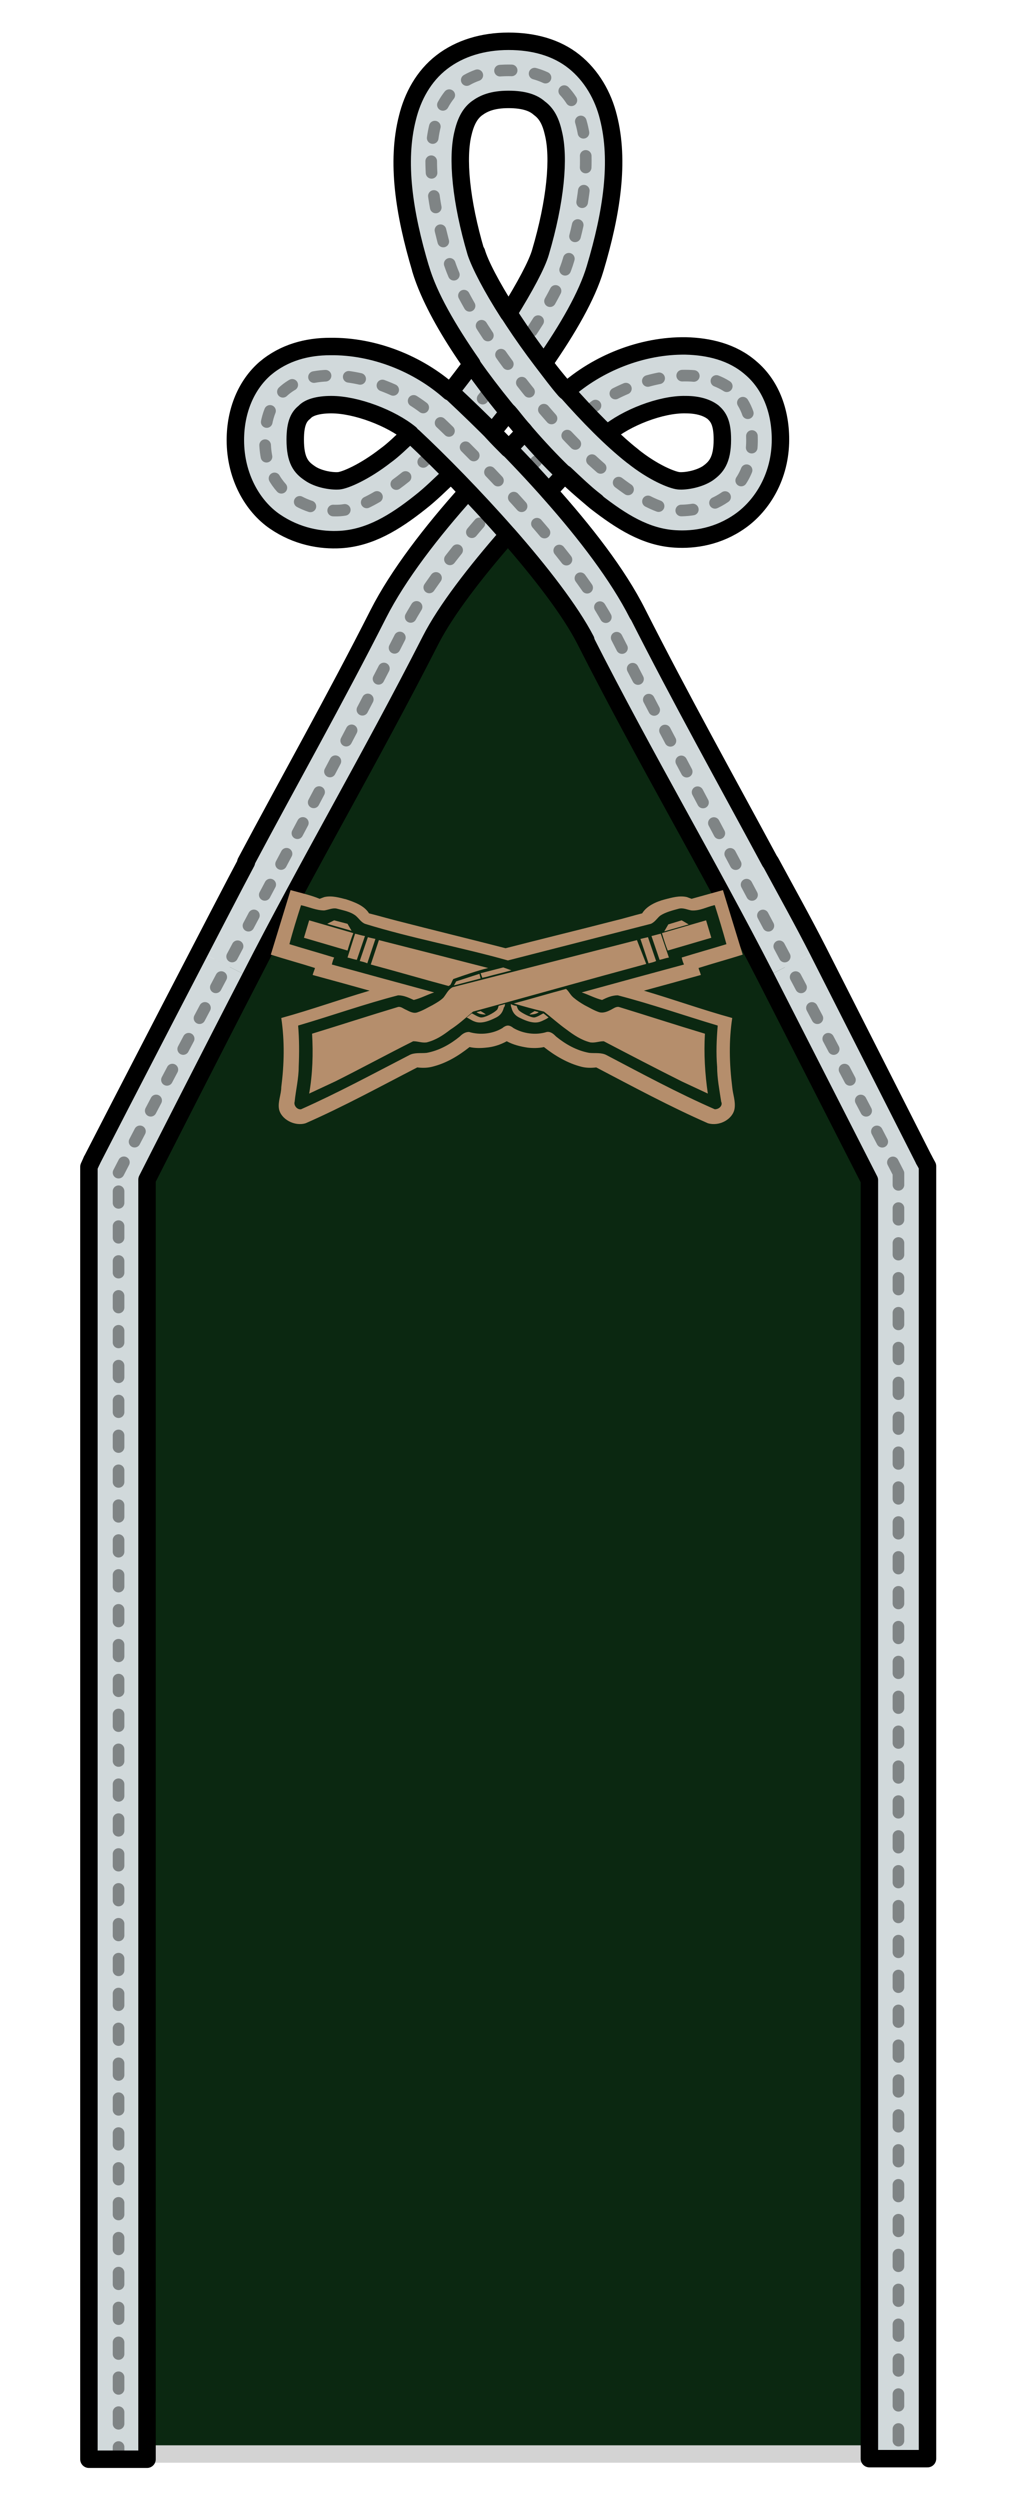 <svg xmlns="http://www.w3.org/2000/svg" xml:space="preserve" id="svg2" x="0" y="0" style="enable-background:new 0 0 175 430" version="1.1" viewBox="0 0 175 430"><style>.st1,.st4{fill:none;stroke:#d1d9db;stroke-width:10}.st4{stroke:#000;stroke-width:3;stroke-linecap:round;stroke-linejoin:round}</style><path id="path4228" d="M87.3 83.6c-7.5 8.5-12.4 10.2-17.8 20.6L20.2 201v221.1h134.2v-221l-49.3-96.8c-5.4-10.5-10.3-12.2-17.8-20.7z" style="fill:#0b2811;stroke:#d3d3d3;stroke-width:3"/><path id="path846_6_" d="M136.2 165.8c6.1 12 18.3 35.9 18.3 35.9v221.1" class="st1"/><path id="path846_2_" d="M38.7 165.9c10-19.5 20.7-37.7 31-58 6-11.7 21.5-27.9 30.7-36.4 8.5-7.9 28.9-11.7 28.9 4.2 0 9.9-8.2 12.3-12.9 12.1-12.2-.8-35.7-31.2-39.2-43-5.6-18.5-4-32.7 10.3-32.7s15.9 14.2 10.3 32.7c-3.5 11.8-27 42.2-39.3 42.9-4.6.3-12.9-2.2-12.9-12.1 0-16 20.4-12.2 28.9-4.2 9.2 8.6 24.7 24.7 30.7 36.4 10.3 20.3 21.1 38.5 31 58" class="st1"/><path id="path846_1_" d="M20.4 422.9V201.8l18.3-35.9" class="st1"/><path id="path906" d="M20.4 422.9V201.8m0-.1c10-19.5 39-73.5 49.3-93.8 3-5.9 8.4-12.9 14.2-19.5m7-7.6c.9-1 1.8-1.9 2.7-2.8m7.3-7c8.7-7.6 28.5-11 28.5 4.7 0 9.9-8.2 12.3-12.9 12.1-12.3-.8-35.8-31.2-39.3-43-5.6-18.5-4-32.7 10.3-32.7s15.9 14.2 10.3 32.7c-1 3.4-3.6 8.2-7.2 13.5M84.3 67c-1 1.3-2.1 2.6-3.2 3.9m-6.8 7.2c-5.7 5.4-11.5 9.4-15.8 9.7-4.6.3-12.9-2.2-12.9-12.1 0-16 20.4-12.2 28.9-4.2 9.2 8.6 24.7 24.7 30.7 36.4 10.3 20.3 39.5 74.4 49.4 93.9m0 0v221.1" style="fill:none;stroke:#000;stroke-width:2;stroke-linecap:round;stroke-linejoin:round;stroke-opacity:.392;stroke-dasharray:2,4"/><path id="path881" d="M132.5 148.2c-7.6-14.1-15.3-27.9-22.8-42.7-3.4-6.8-9.2-14.2-15.3-21 1-1 1.9-2 2.8-3 1.8 1.7 3.5 3.3 5.3 4.8 4.4 3.4 8.6 6.1 13.7 6.4 3.3.2 7.4-.4 11.2-3.1 3.8-2.7 6.9-7.7 6.9-14 0-5.1-1.8-9.5-5.1-12.3-3.2-2.8-7.3-3.7-11.2-3.8-7.6-.1-15.2 3-20.6 7.8l-.2-.2c-1.3-1.5-2.4-3-3.6-4.6 4.1-5.9 7.4-11.6 8.8-16.3 2.9-9.7 4.2-18.5 2.3-26-.9-3.7-2.9-7.2-5.9-9.6s-6.9-3.5-11.3-3.5h0c-4.4 0-8.4 1.2-11.5 3.6s-5 5.9-5.9 9.6c-1.9 7.5-.6 16.3 2.3 26 1.4 4.7 4.7 10.4 8.8 16.3-1.2 1.5-2.3 3.1-3.6 4.6l-.2.2c-5.4-4.8-13-7.9-20.6-7.8-3.9 0-7.9 1-11.2 3.8-3.2 2.8-5.1 7.2-5.1 12.3 0 6.3 3 11.4 6.8 14s7.9 3.3 11.3 3.1c5-.3 9.3-2.9 13.7-6.4 1.8-1.4 3.5-3.1 5.3-4.8 1 1 1.9 1.9 2.8 3-6.1 6.8-11.9 14.3-15.3 21-7.5 14.8-15.3 28.6-22.8 42.7m-26.5 51.3-.5 1.1V423h10V202.9c.7-1.4 11.8-23.2 17.8-34.8 9.9-19.4 20.6-37.6 31-58 2.6-5.1 7.7-11.7 13.3-18.1 5.6 6.4 10.7 13 13.3 18.1 10.4 20.5 21.2 38.7 31.1 58l17.8 34.9v219.9h10V200.6l-.6-1.1M87.5 17.1c2.7 0 4.3.6 5.3 1.5 1.1.8 1.9 2 2.4 4.2 1.1 4.3.4 11.8-2.2 20.6-.6 2.1-2.7 6-5.5 10.5-2.9-4.5-4.9-8.4-5.6-10.5-2.6-8.8-3.3-16.3-2.2-20.6.5-2.1 1.3-3.4 2.4-4.2 1.1-.8 2.6-1.5 5.4-1.5zM57 69.6c4.3 0 10.3 2.3 13.6 5-1.5 1.4-2.9 2.8-4.3 3.8-3.6 2.8-6.9 4.2-8 4.3-1.3.1-3.6-.3-5-1.3-1.5-1-2.5-2.2-2.5-5.8 0-2.9.7-4 1.6-4.7.7-.8 2.3-1.3 4.6-1.3h0zm61 0c2.3 0 3.8.6 4.7 1.3.9.8 1.6 1.8 1.6 4.7 0 3.6-1.1 4.8-2.5 5.8-1.5 1-3.8 1.4-5 1.3-1.1-.1-4.4-1.4-8-4.3-1.4-1.1-2.8-2.4-4.3-3.8 3.2-2.7 9.2-5.1 13.5-5h0zm-30.5 1.3c.8.9 1.5 1.9 2.3 2.8.2.2.4.4.5.6-.9.9-1.8 1.9-2.8 2.9-1-1-1.9-1.9-2.8-2.9.2-.2.4-.4.5-.6.8-.9 1.5-1.9 2.3-2.8z" class="st4"/><path id="path854" d="M108.8 78.4c-3.6-2.8-7.6-6.9-11.4-11.2-7.6-8.8-14.2-19.7-15.4-23.8m-9.6 2.9c2.3 7.7 9.2 17.9 17.4 27.4 4.1 4.8 8.4 9.2 12.8 12.6M71.1 75.1c9 8.4 24.4 24.8 29.7 35m58.2 89.4-18.2-35.9c-2.7-5.3-5.5-10.3-8.2-15.3m-22.9-42.7C103 92.4 87.4 76.6 78 67.8m-35.6 80.5c-2.7 5-24 46.2-26.6 51.3" class="st4"/><path id="path3593" d="m50 153.1-3.4 11.1c2.5.8 5.1 1.5 7.6 2.3-.1.4-.3.8-.4 1.2 3.3.9 6.6 1.8 9.8 2.7-5.1 1.5-10.1 3.3-15.2 4.7.6 4 .5 8 0 11.9 0 1.2-.6 2.5-.4 3.7.3 1.8 2.7 3.1 4.6 2.5 6.6-2.9 12.8-6.3 19.2-9.6.8.1 1.7.1 2.5-.1 2.5-.6 4.6-1.9 6.5-3.4.9.2 1.9.2 2.8.1 1.3-.1 2.5-.5 3.6-1.1 1.1.6 2.3.9 3.6 1.1.9.1 1.9.1 2.8-.1 1.9 1.5 4.1 2.8 6.5 3.4.8.2 1.7.2 2.5.1 6.3 3.3 12.6 6.7 19.2 9.6 2 .6 4.3-.7 4.6-2.5.2-1.3-.3-2.5-.4-3.7-.5-4-.6-8 0-11.9-5.1-1.4-10.1-3.2-15.2-4.7 3.3-.9 6.6-1.8 9.8-2.7-.1-.4-.3-.8-.4-1.2 2.5-.8 5.1-1.5 7.6-2.3l-3.4-11.1-5.4 1.5c-.3-.1-.5-.2-.8-.3-1.3-.3-2.6.1-3.8.4-1.5.4-3.1 1.1-3.9 2.4-1.6.4-3.2.9-4.9 1.3-6.2 1.6-12.4 3.1-18.6 4.7-6.2-1.6-12.4-3.1-18.6-4.7-1.6-.4-3.3-.9-4.9-1.3-.8-1.3-2.4-1.9-3.9-2.4-1.2-.3-2.5-.7-3.8-.4-.3.1-.5.2-.8.3-1.4-.6-3.2-1-5-1.5zm1.8 2.6c1.4.3 2.6.9 4 .9.7-.1 1.5-.5 2.2-.3 1.1.3 2.3.5 3.2 1.2.6.5.9 1.1 1.6 1.4 8.1 2.5 16.4 4 24.6 6.3l24.6-6.3c.7-.3 1.1-1 1.6-1.4.9-.6 2.1-.9 3.2-1.2.8-.2 1.5.2 2.2.3 1.4.1 2.6-.6 3.9-.9h.1c.7 2.2 1.4 4.5 2 6.7-2.6.8-5.1 1.5-7.7 2.3.1.4.2.8.4 1.2-5.9 1.6-11.8 3.2-17.6 4.8 1.2.4 2.3 1 3.5 1.3.8-.4 1.7-.8 2.7-.8 5.8 1.5 11.5 3.5 17.2 5.2-.2 2.4-.3 4.7-.1 7.1 0 2 .4 4 .7 6 .3.6-.3 1.3-1.1 1.3-6.4-2.8-12.5-6.1-18.6-9.3-.9-.5-2-.3-3-.4-2.2-.4-4.1-1.5-5.7-2.8-.4-.4-.9-.9-1.6-.8-1.9.6-4.1.3-5.8-.7-.2-.2-.6-.4-.9-.4s-.7.2-.9.4c-1.6 1-3.8 1.3-5.8.7-.7 0-1.2.4-1.6.8-1.6 1.3-3.5 2.4-5.7 2.8-1 .1-2.1-.1-3 .4-6.2 3.2-12.3 6.5-18.6 9.3-.7.1-1.3-.7-1.1-1.3.2-2 .7-4 .7-6 .1-2.4.1-4.7-.1-7.1 5.8-1.7 11.4-3.7 17.2-5.2 1 0 1.8.4 2.7.8 1.2-.3 2.3-.9 3.5-1.3-5.9-1.6-11.8-3.2-17.6-4.8.1-.4.2-.8.4-1.2-2.6-.8-5.1-1.5-7.7-2.3.6-2.3 1.3-4.5 2-6.7zm5.7 2.6-1.2.6 4.2 1.2-.7-1.2-2.3-.6zm59.8 0-2.3.7-.7 1.2 4.2-1.2-1.2-.7zm-64.1 0-.9 3 7.5 2.2c.3-1 .6-2 1-3l-7.6-2.2zm68.3 0-7.6 2.2c.3 1 .6 2 1 3l7.5-2.2-.9-3zm-60.4 2.3-1.3 4.1c.5.1 1 .3 1.6.4l1.4-4.1c-.7-.1-1.2-.3-1.7-.4zm52.6 0c-.5.1-1.1.3-1.6.4l1.4 4.1c.5-.1 1-.3 1.6-.4l-1.4-4.1zm-50.4.6-1.4 4.1c.4.1.9.2 1.3.4l1.4-4.2c-.5-.1-.9-.2-1.3-.3zm48.2 0c-.4.1-.9.2-1.3.3l1.4 4.2c.4-.1.9-.2 1.3-.4l-1.4-4.1zm-46.3.5-1.4 4.2c4.5 1.2 8.9 2.5 13.4 3.7.1-.1.2-.1.3-.2.2-.3.3-.7.5-1 2-.7 4-1.4 6-1.9-6.2-1.6-12.5-3.2-18.8-4.8zm44.4 0c-10.6 2.7-21.1 5.4-31.7 8.1-.8.4-1.1 1.2-1.6 1.8-.5.5-1.2.9-1.9 1.3-.8.4-1.6.9-2.5 1.2-.7.3-1.4-.1-2-.4-.5-.2-.9-.6-1.4-.5-5 1.5-9.9 3.1-14.8 4.6.2 3.4.1 6.9-.5 10.3l4.5-2.1c4.4-2.2 9-4.7 13.4-6.9.9 0 1.4.3 2.3.2 1.6-.4 2.8-1.2 4.1-2.2 1.4-.9 2.6-2 3.9-3.1 9.9-2.7 19.8-5.5 29.8-8.2l-1.6-4.1zm-23 4.7-3.9 1 .3.8c.2-.1.5-.1.8-.2 1.4-.4 2.8-.7 4.2-1.1l-1.4-.5zm-4.1 1.1-4 1.3-.4.7c1.5-.4 3.1-.8 4.6-1.2l-.2-.8zm14.9 2.6c-3 .8-6 1.7-9 2.5 1.7.5 3.5 1 5.2 1.4 1.3 1 2.5 2.1 3.9 3.1 1.2.9 2.5 1.8 4.1 2.2.9.1 1.4-.2 2.3-.2 4.4 2.3 9 4.7 13.4 6.9l4.5 2.1c-.5-3.4-.7-6.9-.5-10.3-5-1.5-9.9-3.1-14.8-4.6-.5-.1-1 .3-1.4.5-.6.3-1.3.6-2 .4-.9-.3-1.7-.8-2.5-1.2-.7-.4-1.3-.8-1.9-1.3-.6-.5-.8-1.1-1.3-1.5zm-10.5 2.6c-.4.1-.7.2-1.1.3-.1.4-.2.7-.4.8-.4.4-2 1.3-2.7 1.2-.5-.1-1.1-.5-1.5-.7-.3.2-.6.5-.9.7.4.2.7.4 1.1.6.5.2 1.4.7 3.8-.5.9-.4 1.3-1 1.5-1.8.1-.1.2-.3.2-.6zm1 0c0 .2 0 .4.1.6.2.8.6 1.4 1.5 1.8 2.4 1.2 3.3.7 3.8.5.4-.2.7-.3 1.1-.6-.3-.2-.6-.5-.9-.7-.4.2-1 .6-1.5.7-.6.1-2.3-.8-2.7-1.2-.2-.2-.3-.5-.4-.8-.3 0-.6-.1-1-.3zm-5.2 1.2c-.2.1-.4.1-.7.2.4.3.9.4 1.6.4-.2-.2-.6-.4-.9-.6zm9.3 0c-.3.2-.7.4-.9.6.7 0 1.2-.1 1.6-.4-.2-.1-.4-.1-.7-.2z" style="fill:#b58e6c"/></svg>